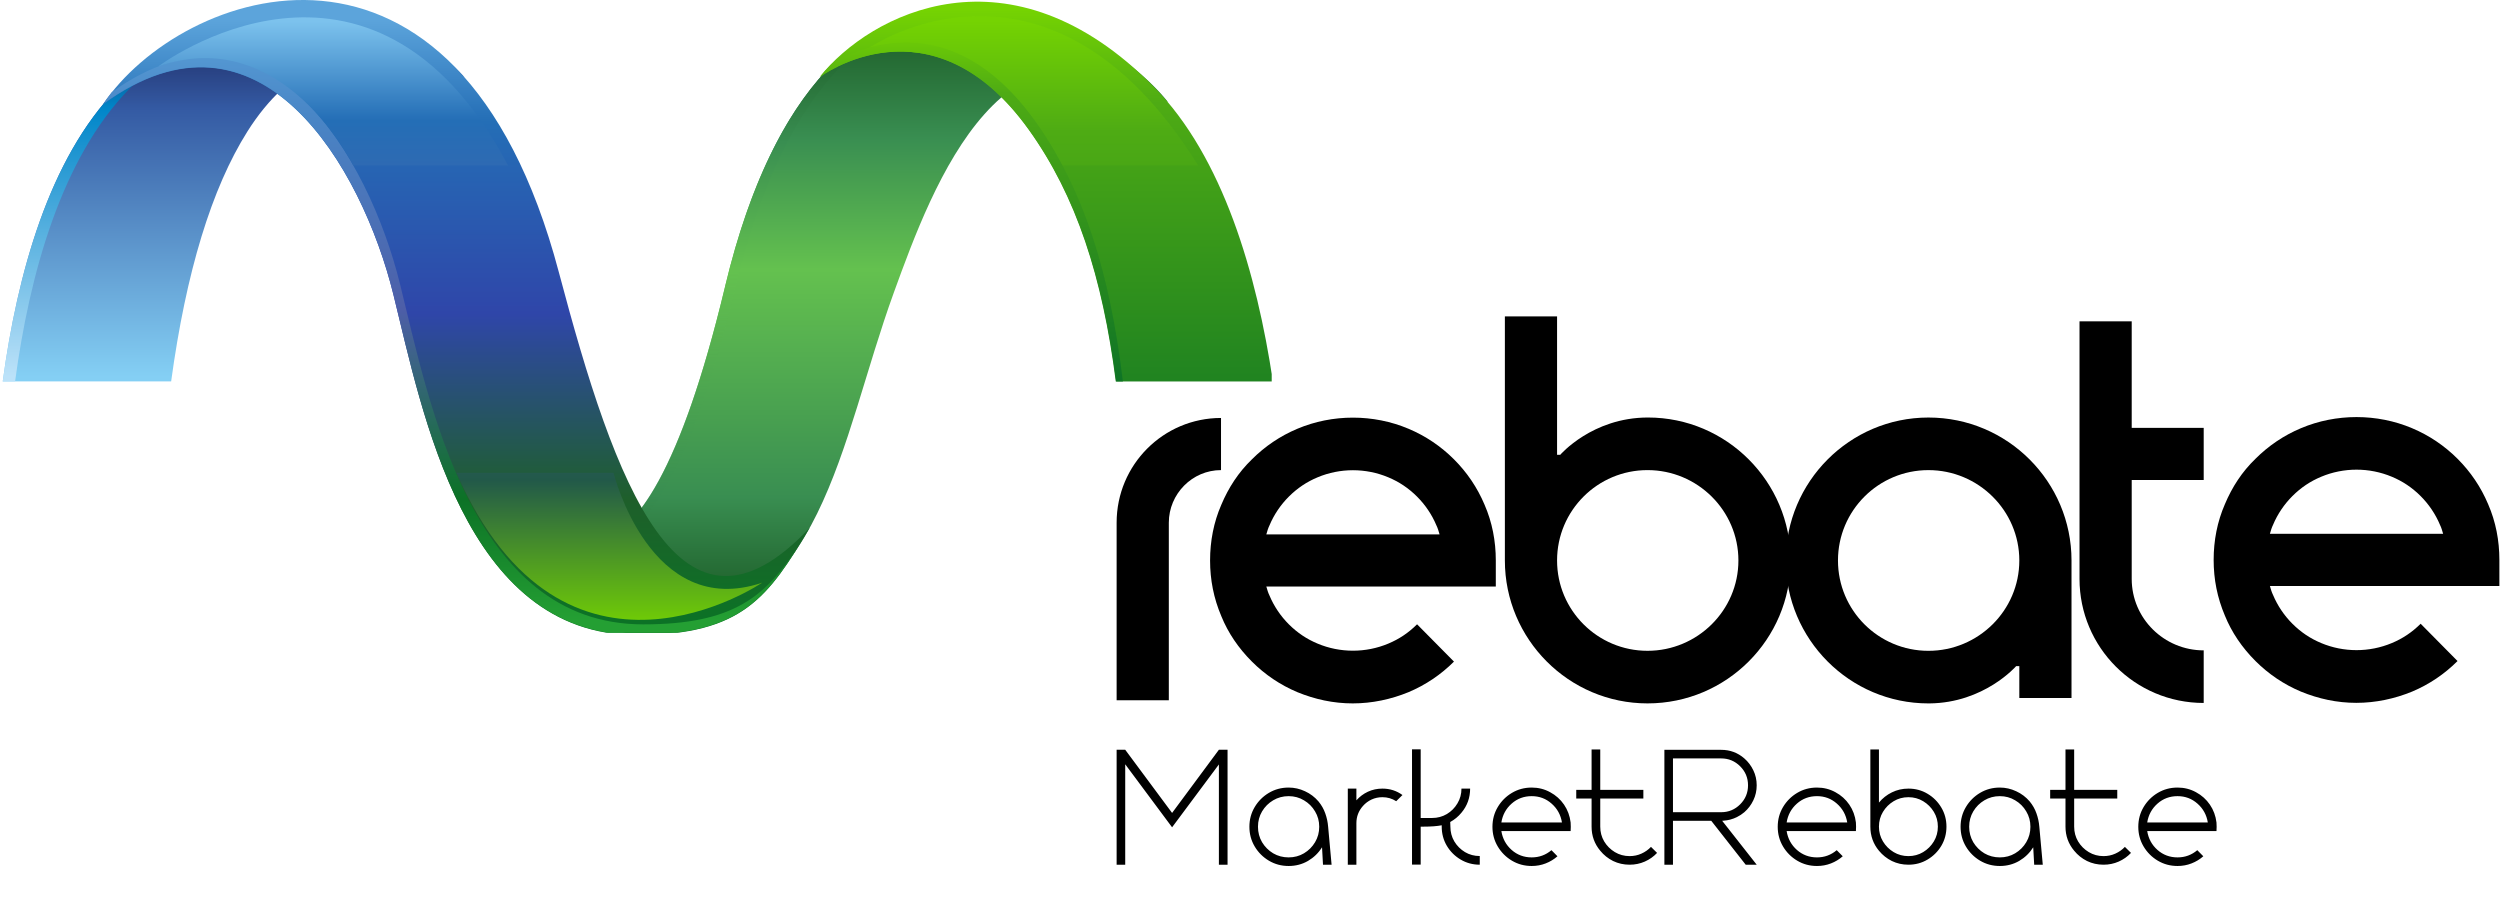 <svg width="403" height="146" viewBox="0 0 403 146" fill="none" xmlns="http://www.w3.org/2000/svg">
<path d="M197.882 139.39H196.485V123.228L188.941 133.36L181.385 123.202V139.39H180V120.86H181.385L188.941 131.044L196.485 120.86H197.882V139.39ZM207.729 139.597C206.565 139.597 205.504 139.312 204.546 138.743C203.589 138.173 202.825 137.41 202.256 136.452C201.687 135.495 201.402 134.434 201.402 133.269C201.402 132.113 201.687 131.057 202.256 130.099C202.825 129.142 203.589 128.378 204.546 127.809C205.504 127.24 206.565 126.955 207.729 126.955C208.644 126.955 209.524 127.153 210.369 127.55C211.214 127.938 211.939 128.486 212.543 129.193C213.026 129.78 213.388 130.418 213.63 131.108C213.88 131.799 214.035 132.519 214.095 133.269L214.652 139.39H213.267L213.112 136.582C212.543 137.496 211.788 138.229 210.848 138.781C209.907 139.325 208.868 139.597 207.729 139.597ZM207.729 138.212C208.635 138.212 209.459 137.992 210.201 137.552C210.951 137.104 211.546 136.508 211.986 135.767C212.435 135.016 212.659 134.184 212.659 133.269C212.659 132.364 212.435 131.54 211.986 130.798C211.546 130.047 210.951 129.452 210.201 129.012C209.459 128.564 208.635 128.339 207.729 128.339C206.815 128.339 205.982 128.564 205.232 129.012C204.49 129.452 203.895 130.047 203.446 130.798C203.006 131.54 202.786 132.364 202.786 133.269C202.786 134.184 203.006 135.016 203.446 135.767C203.895 136.508 204.49 137.104 205.232 137.552C205.982 137.992 206.815 138.212 207.729 138.212ZM218.65 139.39H217.266V127.123H218.65V129.012C219.168 128.426 219.785 127.964 220.5 127.628C221.225 127.291 222.006 127.123 222.843 127.123C224.05 127.123 225.128 127.468 226.077 128.158L225.068 129.155C224.404 128.723 223.662 128.508 222.843 128.508C222.221 128.508 221.639 128.633 221.096 128.883C220.561 129.133 220.099 129.478 219.711 129.918C219.004 130.712 218.65 131.639 218.65 132.7V139.39ZM238.538 139.39C237.417 139.39 236.39 139.114 235.458 138.562C234.527 138.009 233.785 137.272 233.233 136.349C232.681 135.417 232.405 134.386 232.405 133.256V133.036C231.637 133.183 230.641 133.256 229.416 133.256H229.015V139.377H227.617V120.796H229.015V131.859H230.852C231.723 131.859 232.517 131.648 233.233 131.225C233.949 130.794 234.518 130.22 234.941 129.504C235.372 128.788 235.588 127.994 235.588 127.123H236.985C236.985 128.598 236.52 129.892 235.588 131.005C235.079 131.626 234.475 132.126 233.776 132.506L233.802 133.256C233.802 134.128 234.014 134.921 234.436 135.637C234.868 136.353 235.441 136.927 236.157 137.358C236.873 137.781 237.667 137.992 238.538 137.992V139.39ZM246.91 139.597C245.745 139.597 244.684 139.312 243.727 138.743C242.769 138.173 242.006 137.41 241.437 136.452C240.867 135.495 240.583 134.438 240.583 133.282C240.583 132.118 240.867 131.057 241.437 130.099C242.006 129.142 242.769 128.378 243.727 127.809C244.684 127.24 245.745 126.955 246.91 126.955C247.988 126.955 248.98 127.205 249.886 127.705C250.8 128.197 251.547 128.866 252.125 129.711C252.702 130.556 253.056 131.514 253.186 132.583L253.211 133.282L253.186 133.968H242.019C242.217 135.193 242.769 136.207 243.675 137.009C244.581 137.811 245.659 138.212 246.91 138.212C248.118 138.212 249.179 137.824 250.093 137.048L251.063 138.031C250.503 138.523 249.869 138.907 249.161 139.183C248.454 139.459 247.704 139.597 246.91 139.597ZM251.788 132.583C251.59 131.359 251.033 130.345 250.119 129.543C249.213 128.74 248.143 128.339 246.91 128.339C245.659 128.339 244.581 128.74 243.675 129.543C242.769 130.345 242.217 131.359 242.019 132.583H251.788ZM262.696 139.39C261.739 139.39 260.85 139.191 260.031 138.794C259.22 138.389 258.53 137.837 257.96 137.138C257.029 136.025 256.563 134.731 256.563 133.256V128.728H254.091V127.33H256.563V120.809H257.96V127.33H264.909V128.728H257.96V133.256C257.96 134.128 258.172 134.921 258.594 135.637C259.026 136.353 259.599 136.927 260.315 137.358C261.031 137.789 261.825 138.005 262.696 138.005C263.378 138.005 264.012 137.871 264.598 137.604C265.193 137.337 265.707 136.974 266.138 136.517L267.121 137.488C266.561 138.083 265.901 138.549 265.142 138.885C264.382 139.221 263.567 139.39 262.696 139.39ZM283.179 139.39H281.406L275.855 132.312H269.683V139.39H268.299V120.873H277.46C278.883 120.873 280.125 121.335 281.187 122.258C281.799 122.793 282.282 123.431 282.636 124.173C282.998 124.915 283.179 125.721 283.179 126.593C283.179 127.455 282.998 128.262 282.636 129.012C282.282 129.754 281.799 130.392 281.187 130.927C280.824 131.238 280.423 131.501 279.983 131.717C279.819 131.803 279.651 131.876 279.479 131.937L279.401 131.962C279.064 132.092 278.715 132.182 278.353 132.234C278.172 132.269 277.982 132.29 277.783 132.299L277.615 132.312L283.179 139.39ZM277.46 130.927C278.65 130.927 279.668 130.505 280.514 129.659C281.359 128.814 281.782 127.792 281.782 126.593C281.782 125.393 281.359 124.371 280.514 123.526C279.668 122.681 278.65 122.258 277.46 122.258H269.683V130.927H277.46ZM292.897 139.597C291.732 139.597 290.671 139.312 289.714 138.743C288.756 138.173 287.993 137.41 287.423 136.452C286.854 135.495 286.569 134.438 286.569 133.282C286.569 132.118 286.854 131.057 287.423 130.099C287.993 129.142 288.756 128.378 289.714 127.809C290.671 127.24 291.732 126.955 292.897 126.955C293.975 126.955 294.967 127.205 295.873 127.705C296.787 128.197 297.533 128.866 298.111 129.711C298.689 130.556 299.043 131.514 299.172 132.583L299.198 133.282L299.172 133.968H288.006C288.204 135.193 288.756 136.207 289.662 137.009C290.568 137.811 291.646 138.212 292.897 138.212C294.104 138.212 295.165 137.824 296.08 137.048L297.05 138.031C296.49 138.523 295.856 138.907 295.148 139.183C294.441 139.459 293.69 139.597 292.897 139.597ZM297.775 132.583C297.576 131.359 297.02 130.345 296.106 129.543C295.2 128.74 294.13 128.339 292.897 128.339C291.646 128.339 290.568 128.74 289.662 129.543C288.756 130.345 288.204 131.359 288.006 132.583H297.775ZM307.635 139.39C306.677 139.39 305.789 139.191 304.969 138.794C304.158 138.389 303.464 137.837 302.886 137.138C301.963 136.025 301.501 134.731 301.501 133.256V120.809H302.886V129.375C303.464 128.676 304.158 128.128 304.969 127.731C305.789 127.326 306.677 127.123 307.635 127.123C308.765 127.123 309.791 127.399 310.714 127.951C311.646 128.503 312.388 129.245 312.94 130.177C313.492 131.1 313.768 132.126 313.768 133.256C313.768 134.386 313.492 135.417 312.94 136.349C312.388 137.272 311.646 138.009 310.714 138.562C309.791 139.114 308.765 139.39 307.635 139.39ZM307.635 138.005C308.506 138.005 309.3 137.789 310.016 137.358C310.732 136.927 311.305 136.353 311.737 135.637C312.168 134.921 312.384 134.128 312.384 133.256C312.384 132.385 312.168 131.591 311.737 130.875C311.305 130.16 310.732 129.586 310.016 129.155C309.3 128.723 308.506 128.508 307.635 128.508C306.764 128.508 305.97 128.723 305.254 129.155C304.538 129.586 303.964 130.16 303.533 130.875C303.102 131.591 302.886 132.385 302.886 133.256C302.886 134.128 303.102 134.921 303.533 135.637C303.964 136.353 304.538 136.927 305.254 137.358C305.97 137.789 306.764 138.005 307.635 138.005ZM322.373 139.597C321.208 139.597 320.147 139.312 319.19 138.743C318.232 138.173 317.469 137.41 316.899 136.452C316.33 135.495 316.045 134.434 316.045 133.269C316.045 132.113 316.33 131.057 316.899 130.099C317.469 129.142 318.232 128.378 319.19 127.809C320.147 127.24 321.208 126.955 322.373 126.955C323.287 126.955 324.167 127.153 325.012 127.55C325.858 127.938 326.582 128.486 327.186 129.193C327.669 129.78 328.032 130.418 328.273 131.108C328.523 131.799 328.679 132.519 328.739 133.269L329.295 139.39H327.911L327.756 136.582C327.186 137.496 326.431 138.229 325.491 138.781C324.551 139.325 323.511 139.597 322.373 139.597ZM322.373 138.212C323.279 138.212 324.102 137.992 324.844 137.552C325.595 137.104 326.19 136.508 326.63 135.767C327.078 135.016 327.303 134.184 327.303 133.269C327.303 132.364 327.078 131.54 326.63 130.798C326.19 130.047 325.595 129.452 324.844 129.012C324.102 128.564 323.279 128.339 322.373 128.339C321.458 128.339 320.626 128.564 319.875 129.012C319.134 129.452 318.538 130.047 318.09 130.798C317.65 131.54 317.43 132.364 317.43 133.269C317.43 134.184 317.65 135.016 318.09 135.767C318.538 136.508 319.134 137.104 319.875 137.552C320.626 137.992 321.458 138.212 322.373 138.212ZM339.091 139.39C338.133 139.39 337.245 139.191 336.425 138.794C335.614 138.389 334.924 137.837 334.355 137.138C333.423 136.025 332.957 134.731 332.957 133.256V128.728H330.486V127.33H332.957V120.809H334.355V127.33H341.303V128.728H334.355V133.256C334.355 134.128 334.566 134.921 334.989 135.637C335.42 136.353 335.994 136.927 336.71 137.358C337.426 137.789 338.219 138.005 339.091 138.005C339.772 138.005 340.406 137.871 340.993 137.604C341.588 137.337 342.101 136.974 342.532 136.517L343.516 137.488C342.955 138.083 342.295 138.549 341.536 138.885C340.777 139.221 339.962 139.39 339.091 139.39ZM351.021 139.597C349.856 139.597 348.795 139.312 347.838 138.743C346.88 138.173 346.117 137.41 345.547 136.452C344.978 135.495 344.693 134.438 344.693 133.282C344.693 132.118 344.978 131.057 345.547 130.099C346.117 129.142 346.88 128.378 347.838 127.809C348.795 127.24 349.856 126.955 351.021 126.955C352.099 126.955 353.091 127.205 353.997 127.705C354.911 128.197 355.657 128.866 356.235 129.711C356.813 130.556 357.167 131.514 357.296 132.583L357.322 133.282L357.296 133.968H346.13C346.328 135.193 346.88 136.207 347.786 137.009C348.692 137.811 349.77 138.212 351.021 138.212C352.228 138.212 353.289 137.824 354.204 137.048L355.174 138.031C354.614 138.523 353.98 138.907 353.272 139.183C352.565 139.459 351.814 139.597 351.021 139.597ZM355.899 132.583C355.701 131.359 355.144 130.345 354.23 129.543C353.324 128.74 352.254 128.339 351.021 128.339C349.77 128.339 348.692 128.74 347.786 129.543C346.88 130.345 346.328 131.359 346.13 132.583H355.899Z" fill="black"/>
<path d="M402.9 90.257L402.9 94.459L365.907 94.459C366.052 94.966 366.197 95.474 366.415 95.908C367.14 97.647 368.228 99.242 369.534 100.546C370.912 101.922 372.435 102.937 374.176 103.661C377.803 105.183 381.937 105.183 385.564 103.661C387.305 102.937 388.828 101.922 390.206 100.546L396.154 106.56C394.051 108.661 391.584 110.328 388.828 111.487C385.999 112.646 382.953 113.299 379.834 113.299C376.715 113.299 373.741 112.646 370.912 111.487C368.156 110.328 365.69 108.661 363.586 106.56C361.41 104.386 359.742 101.922 358.654 99.242C357.421 96.343 356.84 93.372 356.84 90.257C356.84 87.141 357.421 84.097 358.654 81.272C359.814 78.518 361.41 76.054 363.586 73.953C365.69 71.852 368.156 70.185 370.912 69.026C376.57 66.635 383.17 66.635 388.828 69.026C391.584 70.185 394.051 71.852 396.154 73.953C398.258 76.054 399.926 78.518 401.086 81.272C402.319 84.097 402.9 87.141 402.9 90.257ZM365.907 86.054L393.833 86.054C393.688 85.547 393.543 85.039 393.325 84.605C392.6 82.866 391.512 81.272 390.206 79.967C388.828 78.591 387.305 77.576 385.564 76.851C381.937 75.33 377.803 75.33 374.176 76.851C372.435 77.576 370.912 78.591 369.534 79.967C368.228 81.272 367.14 82.866 366.415 84.605C366.197 85.039 366.052 85.547 365.907 86.054Z" fill="black"/>
<path d="M355.237 68.972V77.377H343.632V93.318C343.632 99.695 348.854 104.839 355.237 104.839V113.317C344.14 113.317 335.218 104.332 335.218 93.318V51.799H343.632V68.972H355.237Z" fill="black"/>
<path d="M310.862 67.306C323.628 67.306 333.928 77.667 333.928 90.348V112.52H325.514V107.376H325.006C325.006 107.376 319.856 113.318 311.007 113.39C310.934 113.39 310.934 113.39 310.862 113.39C298.168 113.39 287.868 103.028 287.868 90.348C287.868 77.667 298.168 67.306 310.862 67.306ZM310.862 104.912C318.913 104.912 325.514 98.391 325.514 90.348C325.514 82.305 318.913 75.783 310.862 75.783C302.81 75.783 296.282 82.305 296.282 90.348C296.282 98.391 302.81 104.912 310.862 104.912Z" fill="black"/>
<path d="M265.652 67.303C278.345 67.303 288.645 77.665 288.645 90.346C288.645 103.026 278.345 113.388 265.579 113.388C252.886 113.388 242.586 103.026 242.586 90.346V51H251V73.318H251.508C251.508 73.318 256.658 67.303 265.652 67.303ZM265.579 104.91C273.631 104.91 280.231 98.389 280.231 90.346C280.231 82.303 273.631 75.781 265.579 75.781C257.528 75.781 251 82.303 251 90.346C251 98.389 257.528 104.91 265.579 104.91Z" fill="black"/>
<path d="M241.124 90.346V94.549H204.132C204.277 95.056 204.422 95.563 204.64 95.998C205.365 97.737 206.453 99.331 207.758 100.636C209.137 102.012 210.66 103.027 212.401 103.751C216.027 105.273 220.162 105.273 223.789 103.751C225.529 103.027 227.053 102.012 228.431 100.636L234.379 106.65C232.275 108.751 229.809 110.418 227.053 111.577C224.224 112.736 221.177 113.388 218.058 113.388C214.939 113.388 211.965 112.736 209.137 111.577C206.38 110.418 203.914 108.751 201.811 106.65C199.635 104.476 197.966 102.012 196.878 99.331C195.645 96.433 195.065 93.462 195.065 90.346C195.065 87.231 195.645 84.187 196.878 81.361C198.039 78.608 199.635 76.144 201.811 74.043C203.914 71.942 206.38 70.275 209.137 69.116C214.794 66.725 221.395 66.725 227.053 69.116C229.809 70.275 232.275 71.942 234.379 74.043C236.482 76.144 238.15 78.608 239.311 81.361C240.544 84.187 241.124 87.231 241.124 90.346ZM204.132 86.144H232.058C231.912 85.636 231.767 85.129 231.55 84.695C230.824 82.955 229.736 81.361 228.431 80.057C227.053 78.68 225.529 77.666 223.789 76.941C220.162 75.42 216.027 75.42 212.401 76.941C210.66 77.666 209.137 78.68 207.758 80.057C206.453 81.361 205.365 82.955 204.64 84.695C204.422 85.129 204.277 85.636 204.132 86.144Z" fill="black"/>
<path d="M180 84.259C180 74.912 187.544 67.376 196.828 67.376V75.781C192.186 75.781 188.414 79.622 188.414 84.259V112.881H180V84.259Z" fill="black"/>
<g clip-path="url(#clip0_69_113)">
<path d="M18.88 14.29C7.92 25.53 2.78 44.19 0.44 61.48H27.59C29.99 43.86 34.12 30.33 39.88 21.2C53.93 -1.09 74.85 12.42 74.85 12.42C65.42 2.24 41.51 -8.9 18.88 14.29Z" fill="url(#paint0_linear_69_113)"/>
<path d="M2.43 61.49C4.76 44.2 9.9 25.53 20.87 14.3C30.36 4.57 40.07 0.89 48.84 0.64C39.56 0.37 29.09 3.83 18.88 14.29C7.92 25.53 2.78 44.191 0.44 61.48H2.43V61.49Z" fill="url(#paint1_linear_69_113)"/>
<path d="M116.89 46.17C102.44 106.34 88.07 83.83 83.51 82.93C83.51 82.93 87.84 103.13 105.69 102.31C132.78 99.36 135.22 71.58 144.09 47.15C150.35 29.92 162.02 -2.04 188.31 16.49C176.87 2.06 132.88 -20.45 116.88 46.17H116.89Z" fill="url(#paint2_linear_69_113)"/>
<path d="M118.59 46.17C126.8 11.98 142.38 1.27 157.15 0.89C141.89 0.48 125.41 10.67 116.89 46.17C109.07 78.74 101.27 87.08 95.04 87.74C101.52 88.43 110.04 81.78 118.59 46.17Z" fill="url(#paint3_linear_69_113)"/>
<path d="M90.08 43.86C99.1 77.9 109.57 107.43 130.54 85.06C123.9 96.17 119.79 102.38 102.62 102.38C74.85 102.38 68.13 66.55 63.41 47.46C58.37 27.08 41.92 -1.72 16.62 16.82C29.05 -1.81 73.68 -18.05 90.08 43.86Z" fill="url(#paint4_linear_69_113)"/>
<path d="M103.68 100.65C75.91 100.65 69.19 64.82 64.47 45.74C59.46 25.45 43.13 -3.16 18.02 14.86C17.52 15.5 17.04 16.14 16.61 16.78C41.91 -1.76 58.37 27.04 63.4 47.42C68.11 66.5 74.84 102.33 102.61 102.33C118.26 102.33 123.06 97.18 128.82 87.85C123.49 96.11 118.35 100.65 103.68 100.65Z" fill="url(#paint5_linear_69_113)"/>
<path d="M25.51 10.71C25.51 10.71 59.75 -15.17 81.9 26.67H56.95C56.95 26.67 45.66 3.65 25.51 10.71Z" fill="url(#paint6_linear_69_113)"/>
<path d="M122.86 93.93C122.86 93.93 90.89 115.71 73.58 76.22H98.9C98.9 76.22 104.79 100.03 122.86 93.93Z" fill="url(#paint7_linear_69_113)"/>
<path d="M205.19 61.49C202.59 44.12 197.16 25.32 186.01 14C162.8 -9.56 140.27 2.21 132.13 12.41C132.13 12.41 150.06 -1.09 165.83 20.91C173.51 31.62 177.71 44.67 179.86 61.49H205.19Z" fill="url(#paint8_linear_69_113)"/>
<path d="M140.19 7.67C140.19 7.67 168.97 -12.19 193.14 26.67H171.15C171.15 26.67 160.49 2.6 140.19 7.67Z" fill="url(#paint9_linear_69_113)"/>
<path d="M181.01 61.49C178.91 43.96 174.7 30.46 166.8 19.45C153.14 0.39 137.87 7.97 134.03 10.34C133.35 11.03 132.74 11.72 132.19 12.41C132.19 12.41 150.12 -1.09 165.89 20.91C173.57 31.62 177.77 44.67 179.93 61.49H181.02H181.01Z" fill="url(#paint10_linear_69_113)"/>
</g>
<defs>
<linearGradient id="paint0_linear_69_113" x1="37.65" y1="60.72" x2="37.65" y2="2.3" gradientUnits="userSpaceOnUse">
<stop stop-color="#84CFF4"/>
<stop offset="0.74" stop-color="#345AA3"/>
<stop offset="1" stop-color="#192056"/>
</linearGradient>
<linearGradient id="paint1_linear_69_113" x1="24.65" y1="60.721" x2="24.65" y2="2.31" gradientUnits="userSpaceOnUse">
<stop stop-color="#BCE2F9"/>
<stop offset="0.74" stop-color="#0086C9"/>
<stop offset="1" stop-color="#192056"/>
</linearGradient>
<linearGradient id="paint2_linear_69_113" x1="135.91" y1="101.39" x2="135.91" y2="4.87" gradientUnits="userSpaceOnUse">
<stop offset="0.05" stop-color="#1E5F2A"/>
<stop offset="0.22" stop-color="#398E51"/>
<stop offset="0.6" stop-color="#64C14F"/>
<stop offset="0.82" stop-color="#398E51"/>
<stop offset="1" stop-color="#1E5F2A"/>
</linearGradient>
<linearGradient id="paint3_linear_69_113" x1="126.1" y1="100.16" x2="126.1" y2="6.04" gradientUnits="userSpaceOnUse">
<stop offset="0.05" stop-color="#1E5F2A"/>
<stop offset="0.22" stop-color="#398E51" stop-opacity="0.353"/>
<stop offset="0.6" stop-color="#64C14F"/>
<stop offset="0.82" stop-color="#398E51"/>
<stop offset="1" stop-color="#1E5F2A"/>
</linearGradient>
<linearGradient id="paint4_linear_69_113" x1="73.58" y1="3.13" x2="73.58" y2="99.9" gradientUnits="userSpaceOnUse">
<stop stop-color="#5CA4DB"/>
<stop offset="0.17" stop-color="#246EB6"/>
<stop offset="0.49" stop-color="#2F46A9"/>
<stop offset="0.8" stop-color="#1E5F2A"/>
<stop offset="1" stop-color="#0C7226"/>
</linearGradient>
<linearGradient id="paint5_linear_69_113" x1="72.72" y1="1.87" x2="72.72" y2="99.93" gradientUnits="userSpaceOnUse">
<stop stop-color="#5CA4DB"/>
<stop offset="0.17" stop-color="#4986C6"/>
<stop offset="0.49" stop-color="#4D5EA8"/>
<stop offset="0.8" stop-color="#0C7226"/>
<stop offset="1" stop-color="#249F33"/>
</linearGradient>
<linearGradient id="paint6_linear_69_113" x1="53.71" y1="3.49" x2="53.71" y2="97.1" gradientUnits="userSpaceOnUse">
<stop stop-color="#7CC2ED"/>
<stop offset="0.17" stop-color="#246EB6"/>
<stop offset="0.49" stop-color="#4D5EA8"/>
<stop offset="0.8" stop-color="#0C7226"/>
<stop offset="1" stop-color="#249F33"/>
</linearGradient>
<linearGradient id="paint7_linear_69_113" x1="98.22" y1="-0.2" x2="98.22" y2="101.79" gradientUnits="userSpaceOnUse">
<stop stop-color="#5CA4DB"/>
<stop offset="0.17" stop-color="#246EB6"/>
<stop offset="0.49" stop-color="#4D5EA8"/>
<stop offset="0.761" stop-color="#225949"/>
<stop offset="1" stop-color="#75D302"/>
</linearGradient>
<linearGradient id="paint8_linear_69_113" x1="168.66" y1="1.57" x2="168.66" y2="81.14" gradientUnits="userSpaceOnUse">
<stop stop-color="#75D302"/>
<stop offset="0.19" stop-color="#4EAB14"/>
<stop offset="1" stop-color="#0C7226"/>
</linearGradient>
<linearGradient id="paint9_linear_69_113" x1="166.67" y1="3.3" x2="166.67" y2="97.69" gradientUnits="userSpaceOnUse">
<stop stop-color="#75D302"/>
<stop offset="0.19" stop-color="#4EAB14"/>
<stop offset="1" stop-color="#0C7226"/>
</linearGradient>
<linearGradient id="paint10_linear_69_113" x1="156.6" y1="3.71" x2="156.6" y2="63.26" gradientUnits="userSpaceOnUse">
<stop stop-color="#75D302"/>
<stop offset="0.19" stop-color="#4EAB14"/>
<stop offset="1" stop-color="#0C7226"/>
</linearGradient>
<clipPath id="clip0_69_113">
<rect width="205" height="102" fill="white"/>
</clipPath>
</defs>
</svg>
